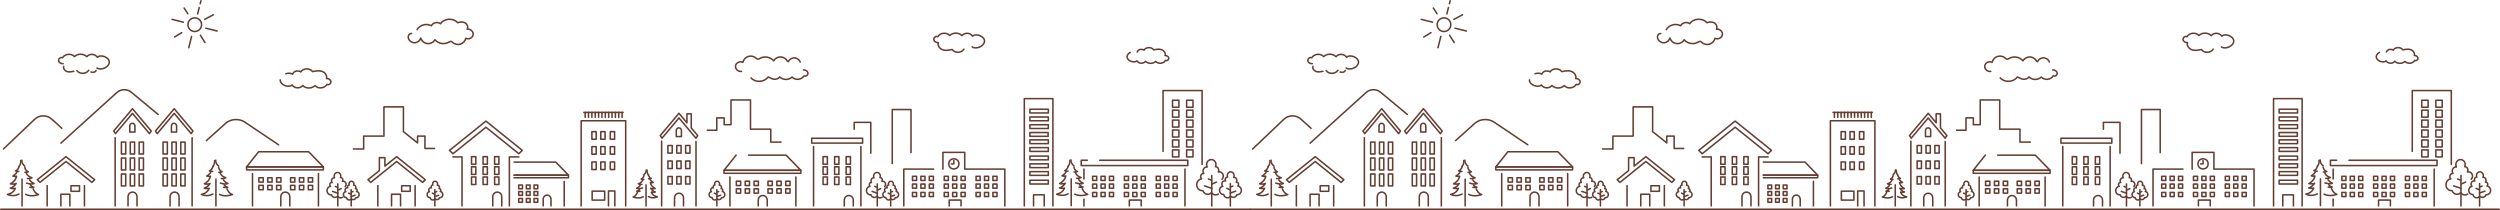 <?xml version="1.0" encoding="UTF-8"?><svg id="_レイヤー_2" xmlns="http://www.w3.org/2000/svg" width="294.533" height="24.746" viewBox="0 0 294.533 24.746"><defs><style>.cls-1{fill:none;stroke:#643e33;stroke-linecap:round;stroke-linejoin:round;stroke-width:.183px;}</style></defs><g id="_背景"><g><g><path class="cls-1" d="m227.453,15.355c-.004-.162-.137-.292-.3-.292s-.296.13-.3.292h-.004v.737h.607v-.737h-.004Z"/><line class="cls-1" x1="229.173" y1="24.25" x2="229.173" y2="16.67"/><path class="cls-1" d="m226.643,24.25v-.972h.007c.007-.283.238-.511.523-.511s.516.227.523.511h.007v.972"/><line class="cls-1" x1="225.125" y1="16.628" x2="225.125" y2="24.25"/><rect class="cls-1" x="225.864" y="17.144" width=".507" height=".892"/><rect class="cls-1" x="226.908" y="17.144" width=".507" height=".892"/><rect class="cls-1" x="227.952" y="17.144" width=".507" height=".892"/><polygon class="cls-1" points="228.613 15.069 228.613 13.413 228.105 13.413 228.105 14.465 227.172 13.353 227.167 13.36 227.162 13.353 224.959 15.977 225.167 16.28 227.167 13.898 229.166 16.28 229.374 15.977 228.613 15.069"/><rect class="cls-1" x="225.864" y="18.968" width=".507" height=".892"/><rect class="cls-1" x="226.908" y="18.968" width=".507" height=".892"/><rect class="cls-1" x="227.952" y="18.968" width=".507" height=".892"/><rect class="cls-1" x="225.864" y="20.792" width=".507" height=".892"/><rect class="cls-1" x="226.908" y="20.792" width=".507" height=".892"/><rect class="cls-1" x="227.952" y="20.792" width=".507" height=".892"/></g><g><polygon class="cls-1" points="164.99 15.438 162.787 12.814 162.782 12.821 162.777 12.814 160.575 15.438 160.783 15.741 162.782 13.359 164.782 15.741 164.99 15.438"/><polygon class="cls-1" points="169.906 15.438 167.703 12.814 167.698 12.821 167.693 12.814 165.491 15.438 165.699 15.741 167.698 13.359 169.698 15.741 169.906 15.438"/><path class="cls-1" d="m163.068,14.817c-.004-.162-.137-.292-.3-.292s-.296.13-.3.292h-.004v.737h.607v-.737h-.004Z"/><line class="cls-1" x1="169.808" y1="24.25" x2="169.808" y2="16.224"/><path class="cls-1" d="m167.211,24.25v-1.106h.007c.007-.283.238-.511.523-.511s.516.227.523.511h.007v1.106"/><path class="cls-1" d="m162.258,24.25v-1.106h.007c.007-.283.238-.511.523-.511s.516.227.523.511h.007v1.106"/><line class="cls-1" x1="160.74" y1="16.224" x2="160.74" y2="24.25"/><rect class="cls-1" x="161.479" y="16.74" width=".507" height="1.403"/><rect class="cls-1" x="162.523" y="16.74" width=".507" height="1.403"/><rect class="cls-1" x="163.568" y="16.74" width=".507" height="1.403"/><rect class="cls-1" x="161.479" y="18.62" width=".507" height="1.403"/><rect class="cls-1" x="162.523" y="18.62" width=".507" height="1.403"/><rect class="cls-1" x="163.568" y="18.62" width=".507" height="1.403"/><rect class="cls-1" x="161.479" y="20.5" width=".507" height="1.403"/><rect class="cls-1" x="162.523" y="20.5" width=".507" height="1.403"/><rect class="cls-1" x="163.568" y="20.5" width=".507" height="1.403"/><path class="cls-1" d="m167.975,14.817c-.004-.162-.137-.292-.3-.292s-.296.13-.3.292h-.004v.737h.607v-.737h-.004Z"/><rect class="cls-1" x="166.385" y="16.74" width=".507" height="1.403"/><rect class="cls-1" x="167.43" y="16.74" width=".507" height="1.403"/><rect class="cls-1" x="168.474" y="16.74" width=".507" height="1.403"/><rect class="cls-1" x="166.385" y="18.62" width=".507" height="1.403"/><rect class="cls-1" x="167.43" y="18.62" width=".507" height="1.403"/><rect class="cls-1" x="168.474" y="18.62" width=".507" height="1.403"/><rect class="cls-1" x="166.385" y="20.5" width=".507" height="1.403"/><rect class="cls-1" x="167.43" y="20.5" width=".507" height="1.403"/><rect class="cls-1" x="168.474" y="20.5" width=".507" height="1.403"/></g><g><polygon class="cls-1" points="158.324 21.175 154.954 18.464 154.947 18.472 154.939 18.464 151.57 21.175 151.889 21.488 154.947 19.028 158.005 21.488 158.324 21.175"/><rect class="cls-1" x="155.538" y="21.886" width="1.004" height=".652"/><line class="cls-1" x1="157.124" y1="24.25" x2="157.124" y2="21.866"/><polyline class="cls-1" points="154.346 24.25 154.346 22.886 154.352 22.886 155.399 22.886 155.406 22.886 155.406 24.25"/><line class="cls-1" x1="152.729" y1="21.866" x2="152.729" y2="24.25"/></g><g><path class="cls-1" d="m171.989,20.329s-.15.228-.456.411c0,0,.143.082.428.02,0,0-.041.531-.714.898,0,0,.388.102.673-.041,0,0-.265.449-.694.551,0,0,.326.102.592.02,0,0-.163.571-.918.714,0,0,.673.347,1.347-.041"/><path class="cls-1" d="m172.249,19.62s-.061.388-.408.51c0,0,.184.102.388.061"/><path class="cls-1" d="m172.934,19.723s.061.388.408.51c0,0-.184.102-.388.061"/><path class="cls-1" d="m172.586,18.875s-.041.388.347.694"/><path class="cls-1" d="m172.454,18.913s.065.384-.208.714"/><path class="cls-1" d="m173.127,20.393s.082.367.653.551c0,0-.286.163-.531.082"/><path class="cls-1" d="m173.512,21.19s.102.245.51.428c0,0-.163.163-.877-.041"/><path class="cls-1" d="m173.594,21.761s.041.184.408.306c0,0-.204.061-.469,0"/><path class="cls-1" d="m173.92,22.251s.163.51.633.673c0,0-.816.326-1.51-.02"/><line class="cls-1" x1="172.614" y1="21.111" x2="172.614" y2="24.25"/></g><g><path class="cls-1" d="m149.149,20.329s-.15.228-.456.411c0,0,.143.082.428.02,0,0-.041.531-.714.898,0,0,.388.102.673-.041,0,0-.265.449-.694.551,0,0,.326.102.592.02,0,0-.163.571-.918.714,0,0,.673.347,1.347-.041"/><path class="cls-1" d="m149.408,19.62s-.061.388-.408.51c0,0,.184.102.388.061"/><path class="cls-1" d="m150.093,19.723s.061.388.408.51c0,0-.184.102-.388.061"/><path class="cls-1" d="m149.746,18.875s-.041.388.347.694"/><path class="cls-1" d="m149.613,18.913s.065.384-.208.714"/><path class="cls-1" d="m150.287,20.393s.082.367.653.551c0,0-.286.163-.531.082"/><path class="cls-1" d="m150.672,21.19s.102.245.51.428c0,0-.163.163-.877-.041"/><path class="cls-1" d="m150.753,21.761s.041.184.408.306c0,0-.204.061-.469,0"/><path class="cls-1" d="m151.08,22.251s.163.51.633.673c0,0-.816.326-1.51-.02"/><line class="cls-1" x1="149.774" y1="21.111" x2="149.774" y2="24.25"/></g><g><path class="cls-1" d="m272.754,20.301s-.15.228-.456.411c0,0,.143.082.428.02,0,0-.041.531-.714.898,0,0,.388.102.673-.041,0,0-.265.449-.694.551,0,0,.326.102.592.02,0,0-.163.571-.918.714,0,0,.673.347,1.347-.041"/><path class="cls-1" d="m273.014,19.592s-.061.388-.408.51c0,0,.184.102.388.061"/><path class="cls-1" d="m273.699,19.694s.061.388.408.51c0,0-.184.102-.388.061"/><path class="cls-1" d="m273.351,18.846s-.041.388.347.694"/><path class="cls-1" d="m273.219,18.884s.065.384-.208.714"/><path class="cls-1" d="m273.892,20.364s.082.367.653.551c0,0-.286.163-.531.082"/><path class="cls-1" d="m274.277,21.161s.102.245.51.428c0,0-.163.163-.877-.041"/><path class="cls-1" d="m274.358,21.732s.041.184.408.306c0,0-.204.061-.469,0"/><path class="cls-1" d="m274.685,22.222s.163.51.633.673c0,0-.816.326-1.51-.02"/><line class="cls-1" x1="273.379" y1="21.083" x2="273.379" y2="24.221"/></g><g><path class="cls-1" d="m223.779,21.17s.118.179.358.323c0,0-.112.064-.337.016,0,0,.032.417.561.705,0,0-.305.08-.529-.032,0,0,.208.353.545.433,0,0-.257.08-.465.016,0,0,.128.449.721.561,0,0-.529.273-1.058-.032"/><path class="cls-1" d="m223.574,20.613s.048.305.321.401c0,0-.144.08-.305.048"/><path class="cls-1" d="m223.036,20.693s-.048.305-.321.401c0,0,.144.08.305.048"/><path class="cls-1" d="m223.309,20.027s.032.305-.273.545"/><path class="cls-1" d="m223.413,20.057s-.051.301.163.561"/><path class="cls-1" d="m222.885,21.22s-.064.289-.513.433c0,0,.224.128.417.064"/><path class="cls-1" d="m222.582,21.846s-.08.192-.401.337c0,0,.128.128.689-.032"/><path class="cls-1" d="m222.518,22.294s-.032.144-.321.24c0,0,.16.048.369,0"/><path class="cls-1" d="m222.261,22.679s-.128.401-.497.529c0,0,.641.256,1.186-.016"/><line class="cls-1" x1="223.287" y1="21.784" x2="223.287" y2="24.25"/></g><g><polygon class="cls-1" points="176.226 19.661 177.643 17.879 177.647 17.886 177.652 17.879 183.541 17.879 185.272 19.661 176.226 19.661"/><line class="cls-1" x1="184.691" y1="24.25" x2="184.691" y2="20.452"/><path class="cls-1" d="m180.257,24.25v-1.106h.007c.007-.283.238-.511.523-.511s.516.227.523.511h.007v1.106"/><line class="cls-1" x1="176.922" y1="20.452" x2="176.922" y2="24.25"/><rect class="cls-1" x="181.405" y="20.944" width=".507" height=".511"/><rect class="cls-1" x="182.45" y="20.944" width=".507" height=".511"/><rect class="cls-1" x="183.494" y="20.944" width=".507" height=".511"/><rect class="cls-1" x="181.405" y="21.84" width=".507" height=".511"/><rect class="cls-1" x="182.45" y="21.84" width=".507" height=".511"/><rect class="cls-1" x="183.494" y="21.84" width=".507" height=".511"/><rect class="cls-1" x="177.676" y="20.944" width=".507" height=".511"/><rect class="cls-1" x="178.721" y="20.944" width=".507" height=".511"/><rect class="cls-1" x="179.765" y="20.944" width=".507" height=".511"/><rect class="cls-1" x="177.676" y="21.84" width=".507" height=".511"/><rect class="cls-1" x="178.721" y="21.84" width=".507" height=".511"/><rect class="cls-1" x="179.765" y="21.84" width=".507" height=".511"/><rect class="cls-1" x="176.226" y="19.661" width="9.046" height=".354"/></g><g><path class="cls-1" d="m187.845,21.985c.06-.062.101-.147.107-.243.013-.202-.129-.376-.317-.388-.038-.002-.076.002-.111.013.023-.04.038-.086.041-.137.01-.163-.104-.302-.255-.312-.006-0-.012-0-.017-0.0.02-.047.033-.098.037-.152.015-.235-.15-.436-.368-.45s-.407.165-.422.4c-.005.083.012.162.046.23-.004-0-.007-.001-.011-.001-.177-.011-.33.134-.343.324-.005.086.019.166.063.23-.005-.001-.009-.001-.014-.001-.13-.008-.243.099-.252.239-.005.085.028.162.084.212-.219.031-.395.225-.41.47-.018.278.177.517.436.533.028.002.056.001.083-.003.068.206.264.339.474.306.099-.015.186-.065.252-.136.074.11.192.184.328.193.096.006.187-.021.263-.073"/><line class="cls-1" x1="186.972" y1="21.671" x2="186.972" y2="24.25"/><line class="cls-1" x1="186.688" y1="21.962" x2="186.954" y2="22.071"/><line class="cls-1" x1="186.995" y1="22.392" x2="187.368" y2="22.223"/><line class="cls-1" x1="186.364" y1="22.55" x2="186.977" y2="22.759"/></g><g><path class="cls-1" d="m187.634,22.95c.012.193.167.339.346.328.002-0.0.005-0.0.007-.001.032.17.176.293.341.283.1-.006.187-.061.242-.142.049.052.113.089.186.1.155.024.299-.074.349-.226.02.003.041.003.061.002.19-.012.334-.188.321-.392-.012-.18-.141-.323-.302-.346.041-.037.066-.094.062-.156-.007-.103-.09-.182-.186-.176-.004 0-.007.001-.01.001.033-.047.051-.106.046-.169-.009-.14-.122-.247-.252-.239-.003 0-.005 0-.008.001.025-.05.038-.108.034-.169-.011-.173-.15-.304-.311-.294s-.282.159-.271.331c.003.04.012.078.027.112-.004-0-.008 0-.013 0-.111.007-.195.11-.188.23.002.037.013.071.03.101-.026-.008-.053-.011-.082-.009-.138.009-.243.137-.233.285.005.071.034.133.078.179-.166.025-.288.183-.276.366Z"/><line class="cls-1" x1="188.552" y1="22.353" x2="188.552" y2="24.25"/><line class="cls-1" x1="188.761" y1="22.566" x2="188.565" y2="22.647"/><line class="cls-1" x1="188.535" y1="22.883" x2="188.261" y2="22.759"/><line class="cls-1" x1="188.999" y1="22.999" x2="188.548" y2="23.153"/></g><g><g><path class="cls-1" d="m251.4,21.985c.06-.062.101-.147.107-.243.013-.202-.129-.376-.317-.388-.038-.002-.076.002-.111.013.023-.04.038-.086.041-.137.01-.163-.104-.302-.255-.312-.006-0-.012-0-.017-0.0.02-.047.033-.098.037-.152.015-.235-.15-.436-.368-.45s-.407.165-.422.4c-.005.083.012.162.046.23-.004-0-.007-.001-.011-.001-.177-.011-.33.134-.343.324-.005.086.019.166.063.23-.005-.001-.009-.001-.014-.001-.13-.008-.243.099-.252.239-.005.085.028.162.084.212-.219.031-.395.225-.41.47-.018.278.177.517.436.533.028.002.056.001.083-.003.068.206.264.339.474.306.099-.015.186-.065.252-.136.074.11.192.184.328.193.096.006.187-.021.263-.073"/><line class="cls-1" x1="250.528" y1="21.671" x2="250.528" y2="24.25"/><line class="cls-1" x1="250.243" y1="21.962" x2="250.51" y2="22.071"/><line class="cls-1" x1="250.551" y1="22.392" x2="250.923" y2="22.223"/><line class="cls-1" x1="249.919" y1="22.55" x2="250.533" y2="22.759"/></g><g><path class="cls-1" d="m251.189,22.95c.012.193.167.339.346.328.002-0.0.005-0.0.007-.001.032.17.176.293.341.283.1-.006.187-.061.242-.142.049.052.113.089.186.1.155.024.299-.074.349-.226.02.003.041.003.061.002.19-.012.334-.188.321-.392-.012-.18-.141-.323-.302-.346.041-.037.066-.094.062-.156-.007-.103-.09-.182-.186-.176-.004 0-.007.001-.01.001.033-.047.051-.106.046-.169-.009-.14-.122-.247-.252-.239-.003 0-.005 0-.008.001.025-.05.038-.108.034-.169-.011-.173-.15-.304-.311-.294s-.282.159-.271.331c.003.04.012.078.027.112-.004-0-.008 0-.013 0-.111.007-.195.11-.188.23.002.037.013.071.03.101-.026-.008-.053-.011-.082-.009-.138.009-.243.137-.233.285.005.071.034.133.078.179-.166.025-.288.183-.276.366Z"/><line class="cls-1" x1="252.107" y1="22.353" x2="252.107" y2="24.25"/><line class="cls-1" x1="252.316" y1="22.566" x2="252.12" y2="22.647"/><line class="cls-1" x1="252.09" y1="22.883" x2="251.816" y2="22.759"/><line class="cls-1" x1="252.555" y1="22.999" x2="252.103" y2="23.153"/></g></g><g><path class="cls-1" d="m291.145,21.119c.084-.086.14-.204.148-.337.018-.281-.179-.522-.44-.538-.053-.003-.105.003-.154.017.032-.056.053-.12.057-.19.014-.226-.144-.42-.354-.433-.008-.001-.016-.001-.024-.001.028-.065.046-.136.051-.211.021-.326-.208-.606-.511-.625-.303-.019-.566.229-.586.555-.007.115.017.225.064.319-.005-0-.01-.001-.015-.001-.246-.016-.459.186-.476.45-.008.119.026.231.088.319-.006-.001-.013-.002-.02-.002-.181-.012-.338.137-.35.332-.007.117.039.225.117.294-.304.043-.548.312-.57.653-.025.386.246.718.606.741.039.003.078.001.116-.004.095.286.366.47.658.426.138-.021.259-.09.351-.188.103.153.266.256.456.268.133.009.26-.03.365-.101"/><line class="cls-1" x1="289.934" y1="20.683" x2="289.934" y2="24.264"/><line class="cls-1" x1="289.538" y1="21.086" x2="289.909" y2="21.238"/><line class="cls-1" x1="289.966" y1="21.684" x2="290.482" y2="21.45"/><line class="cls-1" x1="289.089" y1="21.903" x2="289.941" y2="22.193"/></g><g><path class="cls-1" d="m290.852,22.459c.017.267.232.471.481.455.003-0.0.007-.001.01-.001.044.236.244.407.473.392.139-.009.26-.085.335-.197.067.072.157.123.258.139.215.033.415-.103.484-.313.028.004.056.005.085.003.264-.017.464-.261.446-.545-.016-.251-.196-.449-.419-.48.057-.051.092-.13.086-.216-.009-.143-.125-.252-.258-.244-.005 0-.01.001-.014.001.045-.065.07-.147.065-.235-.012-.195-.169-.343-.35-.331-.004 0-.007.001-.011.001.035-.069.053-.15.047-.235-.015-.24-.208-.423-.431-.408-.223.014-.391.22-.376.46.004.056.017.108.037.156-.006-0-.012 0-.018 0-.155.01-.271.153-.261.319.003.051.018.099.042.14-.036-.011-.074-.015-.113-.013-.192.012-.337.19-.324.396.006.098.047.185.109.248-.231.035-.4.255-.383.509Z"/><line class="cls-1" x1="292.127" y1="21.629" x2="292.127" y2="24.264"/><line class="cls-1" x1="292.417" y1="21.926" x2="292.145" y2="22.037"/><line class="cls-1" x1="292.103" y1="22.366" x2="291.723" y2="22.193"/><line class="cls-1" x1="292.748" y1="22.527" x2="292.121" y2="22.74"/></g><g><path class="cls-1" d="m197.49,22.95c.012.193.167.339.346.328.002-0.0.005-0.0.007-.001.032.17.176.293.341.283.1-.006.187-.061.242-.142.049.052.113.089.186.1.155.024.299-.074.349-.226.02.003.041.003.061.002.19-.012.334-.188.321-.392-.012-.18-.141-.323-.302-.346.041-.037.066-.094.062-.156-.007-.103-.09-.182-.186-.176-.004 0-.007.001-.01.001.033-.047.051-.106.046-.169-.009-.14-.122-.247-.252-.239-.003 0-.005 0-.008.001.025-.05.038-.108.034-.169-.011-.173-.15-.304-.311-.294-.161.01-.282.159-.271.331.003.04.012.078.027.112-.004-0-.008 0-.013 0-.111.007-.195.11-.188.23.002.037.013.071.03.101-.026-.008-.053-.011-.082-.009-.138.009-.243.137-.233.285.005.071.034.133.078.179-.166.025-.288.183-.276.366Z"/><line class="cls-1" x1="198.408" y1="22.353" x2="198.408" y2="24.25"/><line class="cls-1" x1="198.618" y1="22.566" x2="198.421" y2="22.647"/><line class="cls-1" x1="198.391" y1="22.883" x2="198.117" y2="22.759"/><line class="cls-1" x1="198.856" y1="22.999" x2="198.404" y2="23.153"/></g><g><path class="cls-1" d="m230.712,22.95c.012.193.167.339.346.328.002-0.0.005-0.0.007-.001.032.17.176.293.341.283.1-.006.187-.061.242-.142.049.052.113.089.186.1.155.024.299-.074.349-.226.02.003.041.003.061.002.19-.012.334-.188.321-.392-.012-.18-.141-.323-.302-.346.041-.037.066-.094.062-.156-.007-.103-.09-.182-.186-.176-.004 0-.007.001-.01.001.033-.047.051-.106.046-.169-.009-.14-.122-.247-.252-.239-.003 0-.005 0-.008.001.025-.05.038-.108.034-.169-.011-.173-.15-.304-.311-.294-.161.01-.282.159-.271.331.003.04.012.078.027.112-.004-0-.008 0-.013 0-.111.007-.195.11-.188.23.002.037.013.071.03.101-.026-.008-.053-.011-.082-.009-.138.009-.243.137-.233.285.005.071.034.133.078.179-.166.025-.288.183-.276.366Z"/><line class="cls-1" x1="231.63" y1="22.353" x2="231.63" y2="24.25"/><line class="cls-1" x1="231.84" y1="22.566" x2="231.643" y2="22.647"/><line class="cls-1" x1="231.613" y1="22.883" x2="231.339" y2="22.759"/><line class="cls-1" x1="232.078" y1="22.999" x2="231.627" y2="23.153"/></g><g><rect class="cls-1" x="194.497" y="21.886" width="1.004" height=".652"/><line class="cls-1" x1="196.083" y1="24.25" x2="196.083" y2="21.866"/><polyline class="cls-1" points="193.304 24.25 193.304 22.886 193.311 22.886 194.358 22.886 194.364 22.886 194.364 24.25"/><line class="cls-1" x1="191.687" y1="21.866" x2="191.687" y2="24.25"/><polygon class="cls-1" points="193.913 18.464 193.906 18.472 193.898 18.464 192.522 19.571 192.522 18.575 191.871 18.575 191.871 20.095 190.529 21.175 190.847 21.488 193.906 19.028 196.964 21.488 197.282 21.175 193.913 18.464"/></g><g><polygon class="cls-1" points="208.707 17.715 204.431 14.275 204.422 14.284 204.412 14.275 200.136 17.715 200.54 18.113 204.422 14.99 208.303 18.113 208.707 17.715"/><polyline class="cls-1" points="201.606 24.248 201.606 18.483 200.54 18.483"/><path class="cls-1" d="m206.288,24.25v-1.106h-.007c-.007-.283-.238-.511-.523-.511s-.516.227-.523.511h-.007v1.106"/><polyline class="cls-1" points="208.303 18.483 207.185 18.483 207.185 24.248"/><rect class="cls-1" x="202.727" y="18.457" width=".507" height=".892"/><rect class="cls-1" x="204.085" y="18.457" width=".507" height=".892"/><rect class="cls-1" x="205.444" y="18.457" width=".507" height=".892"/><rect class="cls-1" x="202.727" y="19.652" width=".507" height=".892"/><rect class="cls-1" x="204.085" y="19.652" width=".507" height=".892"/><rect class="cls-1" x="205.444" y="19.652" width=".507" height=".892"/><rect class="cls-1" x="202.727" y="20.847" width=".507" height=".892"/><rect class="cls-1" x="204.085" y="20.847" width=".507" height=".892"/><rect class="cls-1" x="205.444" y="20.847" width=".507" height=".892"/></g><g><polyline class="cls-1" points="235.362 18.282 239.789 18.282 241.52 20.065 232.474 20.065 233.891 18.282 233.896 18.29 233.901 18.282"/><line class="cls-1" x1="240.94" y1="24.25" x2="240.94" y2="20.856"/><path class="cls-1" d="m236.506,24.25v-.703h.007c.007-.283.238-.511.523-.511s.516.227.523.511h.007v.703"/><line class="cls-1" x1="233.171" y1="20.856" x2="233.171" y2="24.25"/><rect class="cls-1" x="237.654" y="21.348" width=".507" height=".511"/><rect class="cls-1" x="238.698" y="21.348" width=".507" height=".511"/><rect class="cls-1" x="239.743" y="21.348" width=".507" height=".511"/><rect class="cls-1" x="237.654" y="22.244" width=".507" height=".511"/><rect class="cls-1" x="238.698" y="22.244" width=".507" height=".511"/><rect class="cls-1" x="239.743" y="22.244" width=".507" height=".511"/><rect class="cls-1" x="233.925" y="21.348" width=".507" height=".511"/><rect class="cls-1" x="234.969" y="21.348" width=".507" height=".511"/><rect class="cls-1" x="236.014" y="21.348" width=".507" height=".511"/><rect class="cls-1" x="233.925" y="22.244" width=".507" height=".511"/><rect class="cls-1" x="234.969" y="22.244" width=".507" height=".511"/><rect class="cls-1" x="236.014" y="22.244" width=".507" height=".511"/><rect class="cls-1" x="232.474" y="20.065" width="9.046" height=".354"/></g><g><line class="cls-1" x1="213.645" y1="24.25" x2="213.645" y2="21.373"/><path class="cls-1" d="m211.172,24.25v-.821h.006c.006-.245.206-.441.452-.441s.446.196.452.441h.006v.821"/><rect class="cls-1" x="208.286" y="21.798" width=".438" height=".442"/><rect class="cls-1" x="209.188" y="21.798" width=".438" height=".442"/><rect class="cls-1" x="210.091" y="21.798" width=".438" height=".442"/><rect class="cls-1" x="208.286" y="22.572" width=".438" height=".442"/><rect class="cls-1" x="209.188" y="22.572" width=".438" height=".442"/><rect class="cls-1" x="210.091" y="22.572" width=".438" height=".442"/><rect class="cls-1" x="208.286" y="23.388" width=".438" height=".442"/><rect class="cls-1" x="209.188" y="23.388" width=".438" height=".442"/><rect class="cls-1" x="210.091" y="23.388" width=".438" height=".442"/><g><polyline class="cls-1" points="207.747 20.635 214.147 20.635 212.651 19.095 207.747 19.095"/><polyline class="cls-1" points="207.747 20.941 214.147 20.941 214.147 20.635 207.747 20.635"/></g></g><g><rect class="cls-1" x="216.908" y="15.512" width=".507" height=".892"/><rect class="cls-1" x="217.952" y="15.512" width=".507" height=".892"/><rect class="cls-1" x="216.908" y="17.274" width=".507" height=".892"/><rect class="cls-1" x="217.952" y="17.274" width=".507" height=".892"/><rect class="cls-1" x="216.908" y="19.08" width=".507" height=".892"/><rect class="cls-1" x="217.952" y="19.08" width=".507" height=".892"/><rect class="cls-1" x="219.074" y="15.512" width=".507" height=".892"/><rect class="cls-1" x="219.074" y="17.274" width=".507" height=".892"/><rect class="cls-1" x="219.074" y="19.08" width=".507" height=".892"/><rect class="cls-1" x="216.937" y="22.52" width="1.477" height="1.054"/><polyline class="cls-1" points="220.889 24.25 220.889 14.227 215.644 14.227 215.644 24.25"/><polyline class="cls-1" points="218.862 24.25 218.862 22.501 219.61 22.501 219.61 24.25"/><line class="cls-1" x1="220.574" y1="13.241" x2="215.958" y2="13.241"/><line class="cls-1" x1="216.116" y1="13.243" x2="216.116" y2="13.826"/><line class="cls-1" x1="216.511" y1="13.243" x2="216.511" y2="13.826"/><line class="cls-1" x1="216.907" y1="13.243" x2="216.907" y2="13.826"/><line class="cls-1" x1="217.302" y1="13.243" x2="217.302" y2="13.826"/><line class="cls-1" x1="217.698" y1="13.243" x2="217.698" y2="13.826"/><line class="cls-1" x1="218.093" y1="13.243" x2="218.093" y2="13.826"/><line class="cls-1" x1="218.489" y1="13.243" x2="218.489" y2="13.826"/><line class="cls-1" x1="218.884" y1="13.243" x2="218.884" y2="13.826"/><line class="cls-1" x1="219.28" y1="13.243" x2="219.28" y2="13.826"/><line class="cls-1" x1="219.675" y1="13.243" x2="219.675" y2="13.826"/><line class="cls-1" x1="220.071" y1="13.243" x2="220.071" y2="13.826"/><line class="cls-1" x1="220.466" y1="13.243" x2="220.466" y2="13.826"/></g><g><rect class="cls-1" x="268.513" y="16.478" width="2.169" height=".443"/><rect class="cls-1" x="268.513" y="17.395" width="2.169" height=".443"/><rect class="cls-1" x="268.513" y="14.696" width="2.169" height=".443"/><rect class="cls-1" x="268.513" y="15.613" width="2.144" height=".443"/><rect class="cls-1" x="268.513" y="12.867" width="2.169" height=".443"/><rect class="cls-1" x="268.513" y="13.783" width="2.169" height=".443"/><rect class="cls-1" x="268.513" y="20.219" width="2.169" height=".443"/><rect class="cls-1" x="268.513" y="21.234" width="2.169" height=".443"/><rect class="cls-1" x="268.513" y="18.39" width="2.169" height=".443"/><rect class="cls-1" x="268.513" y="19.306" width="2.169" height=".443"/><polyline class="cls-1" points="271.221 24.25 271.221 11.618 267.853 11.618 267.853 24.25"/><polyline class="cls-1" points="268.941 24.25 268.941 22.952 270.196 22.952 270.196 24.25"/></g><g><line class="cls-1" x1="243.022" y1="24.248" x2="243.022" y2="17.262"/><path class="cls-1" d="m247.704,24.25v-.703h-.007c-.007-.283-.238-.511-.523-.511s-.516.227-.523.511h-.007v.703"/><line class="cls-1" x1="248.601" y1="17.262" x2="248.601" y2="24.248"/><rect class="cls-1" x="244.143" y="18.457" width=".507" height=".892"/><rect class="cls-1" x="245.502" y="18.457" width=".507" height=".892"/><rect class="cls-1" x="246.86" y="18.457" width=".507" height=".892"/><rect class="cls-1" x="244.143" y="19.652" width=".507" height=".892"/><rect class="cls-1" x="245.502" y="19.652" width=".507" height=".892"/><rect class="cls-1" x="246.86" y="19.652" width=".507" height=".892"/><rect class="cls-1" x="244.143" y="20.847" width=".507" height=".892"/><rect class="cls-1" x="245.502" y="20.847" width=".507" height=".892"/><rect class="cls-1" x="246.86" y="20.847" width=".507" height=".892"/><rect class="cls-1" x="242.806" y="16.289" width="5.995" height=".569"/></g><g><g><g><rect class="cls-1" x="258.42" y="20.771" width=".481" height=".485"/><rect class="cls-1" x="259.411" y="20.771" width=".481" height=".485"/><rect class="cls-1" x="260.401" y="20.771" width=".481" height=".485"/><rect class="cls-1" x="258.42" y="21.686" width=".481" height=".485"/><rect class="cls-1" x="259.411" y="21.686" width=".481" height=".485"/><rect class="cls-1" x="260.401" y="21.686" width=".481" height=".485"/></g><rect class="cls-1" x="254.677" y="20.771" width=".481" height=".485"/><rect class="cls-1" x="255.668" y="20.771" width=".481" height=".485"/><rect class="cls-1" x="256.658" y="20.771" width=".481" height=".485"/><rect class="cls-1" x="254.677" y="21.686" width=".481" height=".485"/><rect class="cls-1" x="255.668" y="21.686" width=".481" height=".485"/><rect class="cls-1" x="256.658" y="21.686" width=".481" height=".485"/><rect class="cls-1" x="262.17" y="20.771" width=".481" height=".485"/><rect class="cls-1" x="263.161" y="20.771" width=".481" height=".485"/><rect class="cls-1" x="264.151" y="20.771" width=".481" height=".485"/><rect class="cls-1" x="262.17" y="21.686" width=".481" height=".485"/><rect class="cls-1" x="263.161" y="21.686" width=".481" height=".485"/><rect class="cls-1" x="264.151" y="21.686" width=".481" height=".485"/></g><g><g><rect class="cls-1" x="258.42" y="22.67" width=".481" height=".485"/><rect class="cls-1" x="259.411" y="22.67" width=".481" height=".485"/><rect class="cls-1" x="260.401" y="22.67" width=".481" height=".485"/></g><rect class="cls-1" x="254.677" y="22.67" width=".481" height=".485"/><rect class="cls-1" x="255.668" y="22.67" width=".481" height=".485"/><rect class="cls-1" x="256.658" y="22.67" width=".481" height=".485"/><rect class="cls-1" x="262.17" y="22.67" width=".481" height=".485"/><rect class="cls-1" x="263.161" y="22.67" width=".481" height=".485"/><rect class="cls-1" x="264.151" y="22.67" width=".481" height=".485"/></g><circle class="cls-1" cx="259.549" cy="19.306" r=".596"/><polyline class="cls-1" points="259.27 19.309 259.549 19.309 259.549 18.925"/><polyline class="cls-1" points="257.172 19.922 253.654 19.922 253.654 24.25"/><polyline class="cls-1" points="265.555 24.25 265.555 19.922 260.83 19.922 260.83 17.951 258.263 17.951 258.263 19.922"/><polyline class="cls-1" points="259 24.25 259 23.571 260.398 23.571 260.398 24.25"/></g><g><g><g><rect class="cls-1" x="279.643" y="20.771" width=".481" height=".485"/><rect class="cls-1" x="280.634" y="20.771" width=".481" height=".485"/><rect class="cls-1" x="281.625" y="20.771" width=".481" height=".485"/><rect class="cls-1" x="279.643" y="21.686" width=".481" height=".485"/><rect class="cls-1" x="280.634" y="21.686" width=".481" height=".485"/><rect class="cls-1" x="281.625" y="21.686" width=".481" height=".485"/></g><rect class="cls-1" x="275.901" y="20.771" width=".481" height=".485"/><rect class="cls-1" x="276.891" y="20.771" width=".481" height=".485"/><rect class="cls-1" x="277.882" y="20.771" width=".481" height=".485"/><rect class="cls-1" x="275.901" y="21.686" width=".481" height=".485"/><rect class="cls-1" x="276.891" y="21.686" width=".481" height=".485"/><rect class="cls-1" x="277.882" y="21.686" width=".481" height=".485"/><rect class="cls-1" x="283.393" y="20.771" width=".481" height=".485"/><rect class="cls-1" x="284.384" y="20.771" width=".481" height=".485"/><rect class="cls-1" x="285.375" y="20.771" width=".481" height=".485"/><rect class="cls-1" x="283.393" y="21.686" width=".481" height=".485"/><rect class="cls-1" x="284.384" y="21.686" width=".481" height=".485"/><rect class="cls-1" x="285.375" y="21.686" width=".481" height=".485"/></g><g><g><rect class="cls-1" x="279.643" y="22.67" width=".481" height=".485"/><rect class="cls-1" x="280.634" y="22.67" width=".481" height=".485"/><rect class="cls-1" x="281.625" y="22.67" width=".481" height=".485"/></g><rect class="cls-1" x="275.901" y="22.67" width=".481" height=".485"/><rect class="cls-1" x="276.891" y="22.67" width=".481" height=".485"/><rect class="cls-1" x="277.882" y="22.67" width=".481" height=".485"/><rect class="cls-1" x="283.393" y="22.67" width=".481" height=".485"/><rect class="cls-1" x="284.384" y="22.67" width=".481" height=".485"/><rect class="cls-1" x="285.375" y="22.67" width=".481" height=".485"/></g><line class="cls-1" x1="274.877" y1="19.922" x2="274.877" y2="21.08"/><line class="cls-1" x1="286.779" y1="24.25" x2="286.779" y2="19.922"/><polyline class="cls-1" points="280.224 24.25 280.224 23.571 281.621 23.571 281.621 24.25"/><line class="cls-1" x1="274.877" y1="23.462" x2="274.877" y2="24.25"/><polyline class="cls-1" points="276.739 18.882 287.114 18.882 287.114 19.505 274.555 19.505 274.555 18.882 275.278 18.882"/></g><g><polyline class="cls-1" points="284.198 17.835 284.198 10.669 288.798 10.669 288.798 19.369"/><rect class="cls-1" x="285.313" y="11.807" width=".75" height=".824"/><rect class="cls-1" x="286.975" y="11.807" width=".75" height=".824"/><rect class="cls-1" x="285.313" y="12.978" width=".75" height=".824"/><rect class="cls-1" x="286.975" y="12.978" width=".75" height=".824"/><rect class="cls-1" x="285.313" y="14.149" width=".75" height=".824"/><rect class="cls-1" x="286.975" y="14.149" width=".75" height=".824"/><rect class="cls-1" x="285.313" y="15.319" width=".75" height=".824"/><rect class="cls-1" x="286.975" y="15.319" width=".75" height=".824"/><rect class="cls-1" x="285.313" y="16.49" width=".75" height=".824"/><rect class="cls-1" x="286.975" y="16.49" width=".75" height=".824"/><rect class="cls-1" x="285.313" y="17.661" width=".75" height=".824"/><rect class="cls-1" x="286.975" y="17.661" width=".75" height=".824"/></g><polyline class="cls-1" points="252.293 19.271 252.293 12.905 254.501 12.905 254.501 17.978"/><polyline class="cls-1" points="247.809 15.225 247.809 14.419 249.763 14.419 249.763 18.047"/><polyline class="cls-1" points="230.506 15.344 231.622 15.344 231.622 13.886 232.49 13.886 232.49 14.692 233.297 14.692 233.297 11.777 235.592 11.777 235.592 15.22 237.979 15.22 237.979 16.739 239.189 16.739"/><polyline class="cls-1" points="198.356 17.491 197.239 17.491 197.239 16.034 196.371 16.034 196.371 16.84 194.702 15.506 194.702 12.591 192.407 12.591 192.407 16.034 190.02 16.034 190.02 17.553 188.81 17.553"/><path class="cls-1" d="m171.49,16.564l2.334-2.095c.575-.469,1.549-.514,2.165-.101l4.002,2.688"/><path class="cls-1" d="m154.353,16.859l6.59-5.958c.471-.437,1.248-.445,1.727-.017l3.131,2.601"/><path class="cls-1" d="m147.584,17.547l3.686-3.505c.538-.511,1.427-.522,1.977-.024l1.211,1.095"/><line class="cls-1" x1="147.266" y1="24.654" x2="294.441" y2="24.654"/><path class="cls-1" d="m180.859,8.692c.276-.095.577-.093.778.05.084-.187.244-.329.447-.378.045-.011.586.019.529.113.285-.468,1.074-.49,1.385-.039.364-.077.749-.153,1.103-.037.354.116.65.497.535.851.234-.028.495.129.522.362s-.263.456-.46.326c-.27.482-1.045.562-1.408.145-.385.378-1.079.372-1.456-.013-.291.394-.991.357-1.239-.065-.404.39-1.44-.019-1.408-.595"/><path class="cls-1" d="m281.149,6.127c.069-.154.201-.271.368-.311.037-.009.482.016.435.093.235-.385.884-.403,1.14-.032.3-.063.616-.126.907-.031.291.095.535.409.44.7.192-.023.407.106.43.298.023.192-.217.375-.378.268-.222.396-.86.462-1.158.119-.317.311-.888.306-1.198-.011-.239.324-.815.294-1.02-.053-.332.32-1.184-.016-1.158-.49.012-.209.164-.389.363-.505"/><path class="cls-1" d="m154.601,7.502c-.234.028-.495-.129-.522-.362s.263-.456.46-.326c.27-.482,1.045-.562,1.408-.145.385-.378,1.079-.372,1.456.013.291-.394.991-.357,1.239.065.404-.39,1.44.019,1.408.595-.033.594-.997.992-1.449.669"/><path class="cls-1" d="m157.624,8.276c-.285.468-1.074.49-1.385.039"/><path class="cls-1" d="m260.739,5.794c-.285.468-1.074.49-1.385.039-.364.077-.749.153-1.103.037-.354-.116-.65-.497-.535-.851-.234.028-.495-.129-.522-.362s.263-.456.46-.326c.27-.482,1.045-.562,1.408-.145.385-.378,1.079-.372,1.456.013.291-.394.991-.357,1.239.065.404-.39,1.44.019,1.408.595-.033.594-.997.992-1.449.669"/><path class="cls-1" d="m196.31,3.494c.322-.563,1.128-.781,1.69-.458.18-.382.748-.508,1.072-.237.429-.654,1.514-.719,2.02-.122.279-.101.603-.131.863.012.26.143.411.499.26.754.366-.086.759.277.704.648s-.538.603-.863.414c-.073.324-.329.6-.647.698-.318.098-.684.013-.927-.214-.043-.04-.084-.086-.14-.104-.106-.036-.214.036-.311.091-.514.297-1.235.165-1.611-.294-.179.309-.55.495-.905.452s-.672-.311-.772-.654c-.085.306-.38.541-.698.556s-.633-.194-.744-.491c-.099-.264.084-.662.355-.583"/><path class="cls-1" d="m235.656,9.174c.492.582,1.536.534,1.986-.074.02-.009.04-.018.059-.029.078.059.169.096.264.113.314.236.832.204,1.072-.121.378.385,1.072.391,1.456.013.363.417,1.138.337,1.408-.145.197.13.488-.092.46-.326-.028-.234-.289-.39-.522-.362"/><path class="cls-1" d="m241.447,7.306c-.112-.297-.427-.505-.744-.491-.281.013-.544.198-.66.453-.034-.025-.07-.048-.108-.067-.141-.259-.408-.448-.701-.484-.355-.043-.726.143-.905.452-.376-.459-1.097-.591-1.611-.294-.097.056-.205.128-.311.091-.055-.019-.097-.064-.14-.104-.243-.227-.609-.312-.927-.214-.318.098-.573.374-.647.698-.325-.189-.807.042-.863.414-.056.372.338.734.704.648"/><circle class="cls-1" cx="170.119" cy="2.908" r=".804"/><g><line class="cls-1" x1="169.296" y1="1.612" x2="168.869" y2=".947"/><line class="cls-1" x1="171.323" y1="5.016" x2="170.787" y2="4.158"/></g><g><line class="cls-1" x1="168.774" y1="2.613" x2="167.447" y2="2.282"/><line class="cls-1" x1="172.753" y1="3.655" x2="171.427" y2="3.324"/></g><g><line class="cls-1" x1="168.584" y1="3.845" x2="167.739" y2="4.359"/><line class="cls-1" x1="172.305" y1="1.739" x2="171.289" y2="2.282"/></g><g><line class="cls-1" x1="169.745" y1="4.295" x2="169.413" y2="5.621"/><line class="cls-1" x1="170.647" y1=".887" x2="170.456" y2="1.642"/><line class="cls-1" x1="170.848" y1=".092" x2="170.76" y2=".438"/></g><path class="cls-1" d="m157.891,8.481s.438.164.603-.178"/><path class="cls-1" d="m155.859,8.401c-.262.055-.538.11-.792.027s-.467-.357-.384-.611"/><g><path class="cls-1" d="m80.278,15.355c-.004-.162-.137-.292-.3-.292s-.296.13-.3.292h-.004v.737h.607v-.737h-.004Z"/><line class="cls-1" x1="81.999" y1="24.25" x2="81.999" y2="16.67"/><path class="cls-1" d="m79.468,24.25v-.972h.007c.007-.283.238-.511.523-.511s.516.227.523.511h.007v.972"/><line class="cls-1" x1="77.95" y1="16.628" x2="77.95" y2="24.25"/><rect class="cls-1" x="78.689" y="17.144" width=".507" height=".892"/><rect class="cls-1" x="79.733" y="17.144" width=".507" height=".892"/><rect class="cls-1" x="80.778" y="17.144" width=".507" height=".892"/><polygon class="cls-1" points="81.438 15.069 81.438 13.413 80.931 13.413 80.931 14.465 79.997 13.353 79.992 13.36 79.987 13.353 77.785 15.977 77.993 16.28 79.992 13.898 81.991 16.28 82.2 15.977 81.438 15.069"/><rect class="cls-1" x="78.689" y="18.968" width=".507" height=".892"/><rect class="cls-1" x="79.733" y="18.968" width=".507" height=".892"/><rect class="cls-1" x="80.778" y="18.968" width=".507" height=".892"/><rect class="cls-1" x="78.689" y="20.792" width=".507" height=".892"/><rect class="cls-1" x="79.733" y="20.792" width=".507" height=".892"/><rect class="cls-1" x="80.778" y="20.792" width=".507" height=".892"/></g><g><polygon class="cls-1" points="17.815 15.438 15.612 12.814 15.607 12.821 15.603 12.814 13.4 15.438 13.608 15.741 15.607 13.359 17.607 15.741 17.815 15.438"/><polygon class="cls-1" points="22.731 15.438 20.528 12.814 20.524 12.821 20.519 12.814 18.316 15.438 18.524 15.741 20.524 13.359 22.523 15.741 22.731 15.438"/><path class="cls-1" d="m15.894,14.817c-.004-.162-.137-.292-.3-.292s-.296.13-.3.292h-.004v.737h.607v-.737h-.004Z"/><line class="cls-1" x1="22.633" y1="24.25" x2="22.633" y2="16.224"/><path class="cls-1" d="m20.037,24.25v-1.106h.007c.007-.283.238-.511.523-.511s.516.227.523.511h.007v1.106"/><path class="cls-1" d="m15.084,24.25v-1.106h.007c.007-.283.238-.511.523-.511s.516.227.523.511h.007v1.106"/><line class="cls-1" x1="13.566" y1="16.224" x2="13.566" y2="24.25"/><rect class="cls-1" x="14.304" y="16.74" width=".507" height="1.403"/><rect class="cls-1" x="15.349" y="16.74" width=".507" height="1.403"/><rect class="cls-1" x="16.393" y="16.74" width=".507" height="1.403"/><rect class="cls-1" x="14.304" y="18.62" width=".507" height="1.403"/><rect class="cls-1" x="15.349" y="18.62" width=".507" height="1.403"/><rect class="cls-1" x="16.393" y="18.62" width=".507" height="1.403"/><rect class="cls-1" x="14.304" y="20.5" width=".507" height="1.403"/><rect class="cls-1" x="15.349" y="20.5" width=".507" height="1.403"/><rect class="cls-1" x="16.393" y="20.5" width=".507" height="1.403"/><path class="cls-1" d="m20.8,14.817c-.004-.162-.137-.292-.3-.292s-.296.13-.3.292h-.004v.737h.607v-.737h-.004Z"/><rect class="cls-1" x="19.21" y="16.74" width=".507" height="1.403"/><rect class="cls-1" x="20.255" y="16.74" width=".507" height="1.403"/><rect class="cls-1" x="21.299" y="16.74" width=".507" height="1.403"/><rect class="cls-1" x="19.21" y="18.62" width=".507" height="1.403"/><rect class="cls-1" x="20.255" y="18.62" width=".507" height="1.403"/><rect class="cls-1" x="21.299" y="18.62" width=".507" height="1.403"/><rect class="cls-1" x="19.21" y="20.5" width=".507" height="1.403"/><rect class="cls-1" x="20.255" y="20.5" width=".507" height="1.403"/><rect class="cls-1" x="21.299" y="20.5" width=".507" height="1.403"/></g><g><polygon class="cls-1" points="11.149 21.175 7.78 18.464 7.772 18.472 7.765 18.464 4.396 21.175 4.714 21.488 7.772 19.028 10.831 21.488 11.149 21.175"/><rect class="cls-1" x="8.364" y="21.886" width="1.004" height=".652"/><line class="cls-1" x1="9.949" y1="24.25" x2="9.949" y2="21.866"/><polyline class="cls-1" points="7.171 24.25 7.171 22.886 7.178 22.886 8.224 22.886 8.231 22.886 8.231 24.25"/><line class="cls-1" x1="5.554" y1="21.866" x2="5.554" y2="24.25"/></g><g><path class="cls-1" d="m24.814,20.329s-.15.228-.456.411c0,0,.143.082.428.02,0,0-.041.531-.714.898,0,0,.388.102.673-.041,0,0-.265.449-.694.551,0,0,.326.102.592.02,0,0-.163.571-.918.714,0,0,.673.347,1.347-.041"/><path class="cls-1" d="m25.074,19.62s-.061.388-.408.51c0,0,.184.102.388.061"/><path class="cls-1" d="m25.759,19.723s.061.388.408.51c0,0-.184.102-.388.061"/><path class="cls-1" d="m25.412,18.875s-.041.388.347.694"/><path class="cls-1" d="m25.279,18.913s.065.384-.208.714"/><path class="cls-1" d="m25.952,20.393s.082.367.653.551c0,0-.286.163-.531.082"/><path class="cls-1" d="m26.337,21.19s.102.245.51.428c0,0-.163.163-.877-.041"/><path class="cls-1" d="m26.419,21.761s.041.184.408.306c0,0-.204.061-.469,0"/><path class="cls-1" d="m26.745,22.251s.163.51.633.673c0,0-.816.326-1.51-.02"/><line class="cls-1" x1="25.439" y1="21.111" x2="25.439" y2="24.25"/></g><g><path class="cls-1" d="m1.974,20.329s-.15.228-.456.411c0,0,.143.082.428.02,0,0-.041.531-.714.898,0,0,.388.102.673-.041,0,0-.265.449-.694.551,0,0,.326.102.592.02,0,0-.163.571-.918.714,0,0,.673.347,1.347-.041"/><path class="cls-1" d="m2.234,19.62s-.061.388-.408.51c0,0,.184.102.388.061"/><path class="cls-1" d="m2.919,19.723s.061.388.408.51c0,0-.184.102-.388.061"/><path class="cls-1" d="m2.571,18.875s-.041.388.347.694"/><path class="cls-1" d="m2.439,18.913s.065.384-.208.714"/><path class="cls-1" d="m3.112,20.393s.082.367.653.551c0,0-.286.163-.531.082"/><path class="cls-1" d="m3.497,21.19s.102.245.51.428c0,0-.163.163-.877-.041"/><path class="cls-1" d="m3.579,21.761s.041.184.408.306c0,0-.204.061-.469,0"/><path class="cls-1" d="m3.905,22.251s.163.51.633.673c0,0-.816.326-1.51-.02"/><line class="cls-1" x1="2.599" y1="21.111" x2="2.599" y2="24.25"/></g><g><path class="cls-1" d="m125.579,20.301s-.15.228-.456.411c0,0,.143.082.428.02,0,0-.041.531-.714.898,0,0,.388.102.673-.041,0,0-.265.449-.694.551,0,0,.326.102.592.02,0,0-.163.571-.918.714,0,0,.673.347,1.347-.041"/><path class="cls-1" d="m125.839,19.592s-.061.388-.408.51c0,0,.184.102.388.061"/><path class="cls-1" d="m126.524,19.694s.061.388.408.51c0,0-.184.102-.388.061"/><path class="cls-1" d="m126.177,18.846s-.041.388.347.694"/><path class="cls-1" d="m126.044,18.884s.065.384-.208.714"/><path class="cls-1" d="m126.717,20.364s.082.367.653.551c0,0-.286.163-.531.082"/><path class="cls-1" d="m127.102,21.161s.102.245.51.428c0,0-.163.163-.877-.041"/><path class="cls-1" d="m127.184,21.732s.041.184.408.306c0,0-.204.061-.469,0"/><path class="cls-1" d="m127.51,22.222s.163.51.633.673c0,0-.816.326-1.51-.02"/><line class="cls-1" x1="126.204" y1="21.083" x2="126.204" y2="24.221"/></g><g><path class="cls-1" d="m76.604,21.17s.118.179.358.323c0,0-.112.064-.337.016,0,0,.032.417.561.705,0,0-.305.08-.529-.032,0,0,.208.353.545.433,0,0-.257.08-.465.016,0,0,.128.449.721.561,0,0-.529.273-1.058-.032"/><path class="cls-1" d="m76.4,20.613s.048.305.321.401c0,0-.144.08-.305.048"/><path class="cls-1" d="m75.862,20.693s-.048.305-.321.401c0,0,.144.08.305.048"/><path class="cls-1" d="m76.135,20.027s.032.305-.273.545"/><path class="cls-1" d="m76.239,20.057s-.051.301.163.561"/><path class="cls-1" d="m75.71,21.22s-.064.289-.513.433c0,0,.224.128.417.064"/><path class="cls-1" d="m75.407,21.846s-.08.192-.401.337c0,0,.128.128.689-.032"/><path class="cls-1" d="m75.343,22.294s-.032.144-.321.24c0,0,.16.048.369,0"/><path class="cls-1" d="m75.087,22.679s-.128.401-.497.529c0,0,.641.256,1.186-.016"/><line class="cls-1" x1="76.113" y1="21.784" x2="76.113" y2="24.25"/></g><g><polygon class="cls-1" points="29.051 19.661 30.468 17.879 30.473 17.886 30.478 17.879 36.366 17.879 38.097 19.661 29.051 19.661"/><line class="cls-1" x1="37.517" y1="24.25" x2="37.517" y2="20.452"/><path class="cls-1" d="m33.083,24.25v-1.106h.007c.007-.283.238-.511.523-.511s.516.227.523.511h.007v1.106"/><line class="cls-1" x1="29.748" y1="20.452" x2="29.748" y2="24.25"/><rect class="cls-1" x="34.231" y="20.944" width=".507" height=".511"/><rect class="cls-1" x="35.275" y="20.944" width=".507" height=".511"/><rect class="cls-1" x="36.32" y="20.944" width=".507" height=".511"/><rect class="cls-1" x="34.231" y="21.84" width=".507" height=".511"/><rect class="cls-1" x="35.275" y="21.84" width=".507" height=".511"/><rect class="cls-1" x="36.32" y="21.84" width=".507" height=".511"/><rect class="cls-1" x="30.501" y="20.944" width=".507" height=".511"/><rect class="cls-1" x="31.546" y="20.944" width=".507" height=".511"/><rect class="cls-1" x="32.59" y="20.944" width=".507" height=".511"/><rect class="cls-1" x="30.501" y="21.84" width=".507" height=".511"/><rect class="cls-1" x="31.546" y="21.84" width=".507" height=".511"/><rect class="cls-1" x="32.59" y="21.84" width=".507" height=".511"/><rect class="cls-1" x="29.051" y="19.661" width="9.046" height=".354"/></g><g><path class="cls-1" d="m40.67,21.985c.06-.062.101-.147.107-.243.013-.202-.129-.376-.317-.388-.038-.002-.076.002-.111.013.023-.04.038-.086.041-.137.01-.163-.104-.302-.255-.312-.006-0-.012-0-.017-0.0.02-.047.033-.098.037-.152.015-.235-.15-.436-.368-.45s-.407.165-.422.4c-.005.083.012.162.046.23-.004-0-.007-.001-.011-.001-.177-.011-.33.134-.343.324-.005.086.019.166.063.23-.005-.001-.009-.001-.014-.001-.13-.008-.243.099-.252.239-.005.085.028.162.084.212-.219.031-.395.225-.41.47-.018.278.177.517.436.533.028.002.056.001.083-.003.068.206.264.339.474.306.099-.015.186-.065.252-.136.074.11.192.184.328.193.096.006.187-.021.263-.073"/><line class="cls-1" x1="39.798" y1="21.671" x2="39.798" y2="24.25"/><line class="cls-1" x1="39.513" y1="21.962" x2="39.78" y2="22.071"/><line class="cls-1" x1="39.821" y1="22.392" x2="40.193" y2="22.223"/><line class="cls-1" x1="39.189" y1="22.55" x2="39.803" y2="22.759"/></g><g><path class="cls-1" d="m40.459,22.95c.012.193.167.339.346.328.002-0.0.005-0.0.007-.001.032.17.176.293.341.283.1-.006.187-.061.242-.142.049.052.113.089.186.1.155.024.299-.074.349-.226.02.003.041.003.061.002.19-.012.334-.188.321-.392-.012-.18-.141-.323-.302-.346.041-.037.066-.094.062-.156-.007-.103-.09-.182-.186-.176-.004 0-.007.001-.01.001.033-.047.051-.106.046-.169-.009-.14-.122-.247-.252-.239-.003 0-.005 0-.008.001.025-.05.038-.108.034-.169-.011-.173-.15-.304-.311-.294s-.282.159-.271.331c.003.04.012.078.027.112-.004-0-.008 0-.013 0-.111.007-.195.11-.188.23.002.037.013.071.03.101-.026-.008-.053-.011-.082-.009-.138.009-.243.137-.233.285.005.071.034.133.078.179-.166.025-.288.183-.276.366Z"/><line class="cls-1" x1="41.377" y1="22.353" x2="41.377" y2="24.25"/><line class="cls-1" x1="41.586" y1="22.566" x2="41.39" y2="22.647"/><line class="cls-1" x1="41.36" y1="22.883" x2="41.086" y2="22.759"/><line class="cls-1" x1="41.825" y1="22.999" x2="41.373" y2="23.153"/></g><g><g><path class="cls-1" d="m104.226,21.985c.06-.062.101-.147.107-.243.013-.202-.129-.376-.317-.388-.038-.002-.076.002-.111.013.023-.04.038-.086.041-.137.01-.163-.104-.302-.255-.312-.006-0-.012-0-.017-0.0.02-.047.033-.098.037-.152.015-.235-.15-.436-.368-.45s-.407.165-.422.4c-.005.083.012.162.046.23-.004-0-.007-.001-.011-.001-.177-.011-.33.134-.343.324-.005.086.019.166.063.23-.005-.001-.009-.001-.014-.001-.13-.008-.243.099-.252.239-.005.085.028.162.084.212-.219.031-.395.225-.41.47-.018.278.177.517.436.533.028.002.056.001.083-.003.068.206.264.339.474.306.099-.015.186-.065.252-.136.074.11.192.184.328.193.096.006.187-.021.263-.073"/><line class="cls-1" x1="103.353" y1="21.671" x2="103.353" y2="24.25"/><line class="cls-1" x1="103.069" y1="21.962" x2="103.335" y2="22.071"/><line class="cls-1" x1="103.376" y1="22.392" x2="103.748" y2="22.223"/><line class="cls-1" x1="102.745" y1="22.55" x2="103.358" y2="22.759"/></g><g><path class="cls-1" d="m104.014,22.95c.012.193.167.339.346.328.002-0.0.005-0.0.007-.001.032.17.176.293.341.283.1-.006.187-.061.242-.142.049.052.113.089.186.1.155.024.299-.074.349-.226.02.003.041.003.061.002.19-.012.334-.188.321-.392-.012-.18-.141-.323-.302-.346.041-.037.066-.094.062-.156-.007-.103-.09-.182-.186-.176-.004 0-.007.001-.01.001.033-.047.051-.106.046-.169-.009-.14-.122-.247-.252-.239-.003 0-.005 0-.008.001.025-.05.038-.108.034-.169-.011-.173-.15-.304-.311-.294s-.282.159-.271.331c.003.04.012.078.027.112-.004-0-.008 0-.013 0-.111.007-.195.11-.188.23.002.037.013.071.03.101-.026-.008-.053-.011-.082-.009-.138.009-.243.137-.233.285.005.071.034.133.078.179-.166.025-.288.183-.276.366Z"/><line class="cls-1" x1="104.932" y1="22.353" x2="104.932" y2="24.25"/><line class="cls-1" x1="105.142" y1="22.566" x2="104.946" y2="22.647"/><line class="cls-1" x1="104.915" y1="22.883" x2="104.642" y2="22.759"/><line class="cls-1" x1="105.38" y1="22.999" x2="104.929" y2="23.153"/></g></g><g><path class="cls-1" d="m143.97,21.119c.084-.086.14-.204.148-.337.018-.281-.179-.522-.44-.538-.053-.003-.105.003-.154.017.032-.056.053-.12.057-.19.014-.226-.144-.42-.354-.433-.008-.001-.016-.001-.024-.001.028-.065.046-.136.051-.211.021-.326-.208-.606-.511-.625-.303-.019-.566.229-.586.555-.007.115.017.225.064.319-.005-0-.01-.001-.015-.001-.246-.016-.459.186-.476.45-.008.119.026.231.088.319-.006-.001-.013-.002-.02-.002-.181-.012-.338.137-.35.332-.007.117.039.225.117.294-.304.043-.548.312-.57.653-.025.386.246.718.606.741.039.003.078.001.116-.004.095.286.366.47.658.426.138-.021.259-.09.351-.188.103.153.266.256.456.268.133.009.26-.03.365-.101"/><line class="cls-1" x1="142.759" y1="20.683" x2="142.759" y2="24.264"/><line class="cls-1" x1="142.364" y1="21.086" x2="142.734" y2="21.238"/><line class="cls-1" x1="142.791" y1="21.684" x2="143.308" y2="21.45"/><line class="cls-1" x1="141.914" y1="21.903" x2="142.766" y2="22.193"/></g><g><path class="cls-1" d="m143.677,22.459c.017.267.232.471.481.455.003-0.0.007-.001.01-.001.044.236.244.407.473.392.139-.009.26-.085.335-.197.067.072.157.123.258.139.215.033.415-.103.484-.313.028.004.056.005.085.003.264-.017.464-.261.446-.545-.016-.251-.196-.449-.419-.48.057-.051.092-.13.086-.216-.009-.143-.125-.252-.258-.244-.005 0-.01.001-.014.001.045-.065.07-.147.065-.235-.012-.195-.169-.343-.35-.331-.004 0-.007.001-.011.001.035-.069.053-.15.047-.235-.015-.24-.208-.423-.431-.408-.223.014-.391.22-.376.46.004.056.017.108.037.156-.006-0-.012 0-.018 0-.155.01-.271.153-.261.319.003.051.018.099.042.14-.036-.011-.074-.015-.113-.013-.192.012-.337.19-.324.396.006.098.047.185.109.248-.231.035-.4.255-.383.509Z"/><line class="cls-1" x1="144.952" y1="21.629" x2="144.952" y2="24.264"/><line class="cls-1" x1="145.243" y1="21.926" x2="144.97" y2="22.037"/><line class="cls-1" x1="144.928" y1="22.366" x2="144.548" y2="22.193"/><line class="cls-1" x1="145.574" y1="22.527" x2="144.947" y2="22.74"/></g><g><path class="cls-1" d="m50.315,22.95c.012.193.167.339.346.328.002-0.0.005-0.0.007-.001.032.17.176.293.341.283.1-.006.187-.061.242-.142.049.052.113.089.186.1.155.024.299-.074.349-.226.02.003.041.003.061.002.19-.012.334-.188.321-.392-.012-.18-.141-.323-.302-.346.041-.037.066-.094.062-.156-.007-.103-.09-.182-.186-.176-.004 0-.007.001-.01.001.033-.047.051-.106.046-.169-.009-.14-.122-.247-.252-.239-.003 0-.005 0-.008.001.025-.05.038-.108.034-.169-.011-.173-.15-.304-.311-.294-.161.01-.282.159-.271.331.003.04.012.078.027.112-.004-0-.008 0-.013 0-.111.007-.195.11-.188.23.002.037.013.071.03.101-.026-.008-.053-.011-.082-.009-.138.009-.243.137-.233.285.005.071.034.133.078.179-.166.025-.288.183-.276.366Z"/><line class="cls-1" x1="51.233" y1="22.353" x2="51.233" y2="24.25"/><line class="cls-1" x1="51.443" y1="22.566" x2="51.247" y2="22.647"/><line class="cls-1" x1="51.217" y1="22.883" x2="50.943" y2="22.759"/><line class="cls-1" x1="51.681" y1="22.999" x2="51.23" y2="23.153"/></g><g><path class="cls-1" d="m83.538,22.95c.012.193.167.339.346.328.002-0.0.005-0.0.007-.001.032.17.176.293.341.283.1-.006.187-.061.242-.142.049.052.113.089.186.1.155.024.299-.074.349-.226.02.003.041.003.061.002.19-.012.334-.188.321-.392-.012-.18-.141-.323-.302-.346.041-.037.066-.094.062-.156-.007-.103-.09-.182-.186-.176-.004 0-.007.001-.01.001.033-.047.051-.106.046-.169-.009-.14-.122-.247-.252-.239-.003 0-.005 0-.008.001.025-.05.038-.108.034-.169-.011-.173-.15-.304-.311-.294-.161.01-.282.159-.271.331.003.04.012.078.027.112-.004-0-.008 0-.013 0-.111.007-.195.11-.188.23.002.037.013.071.03.101-.026-.008-.053-.011-.082-.009-.138.009-.243.137-.233.285.005.071.034.133.078.179-.166.025-.288.183-.276.366Z"/><line class="cls-1" x1="84.456" y1="22.353" x2="84.456" y2="24.25"/><line class="cls-1" x1="84.665" y1="22.566" x2="84.469" y2="22.647"/><line class="cls-1" x1="84.439" y1="22.883" x2="84.165" y2="22.759"/><line class="cls-1" x1="84.903" y1="22.999" x2="84.452" y2="23.153"/></g><g><rect class="cls-1" x="47.322" y="21.886" width="1.004" height=".652"/><line class="cls-1" x1="48.908" y1="24.25" x2="48.908" y2="21.866"/><polyline class="cls-1" points="46.13 24.25 46.13 22.886 46.136 22.886 47.183 22.886 47.19 22.886 47.19 24.25"/><line class="cls-1" x1="44.513" y1="21.866" x2="44.513" y2="24.25"/><polygon class="cls-1" points="46.738 18.464 46.731 18.472 46.723 18.464 45.347 19.571 45.347 18.575 44.696 18.575 44.696 20.095 43.354 21.175 43.672 21.488 46.731 19.028 49.789 21.488 50.108 21.175 46.738 18.464"/></g><g><polygon class="cls-1" points="61.533 17.715 57.257 14.275 57.247 14.284 57.237 14.275 52.961 17.715 53.365 18.113 57.247 14.99 61.129 18.113 61.533 17.715"/><polyline class="cls-1" points="54.432 24.248 54.432 18.483 53.365 18.483"/><path class="cls-1" d="m59.113,24.25v-1.106h-.007c-.007-.283-.238-.511-.523-.511s-.516.227-.523.511h-.007v1.106"/><polyline class="cls-1" points="61.129 18.483 60.01 18.483 60.01 24.248"/><rect class="cls-1" x="55.552" y="18.457" width=".507" height=".892"/><rect class="cls-1" x="56.911" y="18.457" width=".507" height=".892"/><rect class="cls-1" x="58.27" y="18.457" width=".507" height=".892"/><rect class="cls-1" x="55.552" y="19.652" width=".507" height=".892"/><rect class="cls-1" x="56.911" y="19.652" width=".507" height=".892"/><rect class="cls-1" x="58.27" y="19.652" width=".507" height=".892"/><rect class="cls-1" x="55.552" y="20.847" width=".507" height=".892"/><rect class="cls-1" x="56.911" y="20.847" width=".507" height=".892"/><rect class="cls-1" x="58.27" y="20.847" width=".507" height=".892"/></g><g><polyline class="cls-1" points="88.188 18.282 92.614 18.282 94.346 20.065 85.3 20.065 86.716 18.282 86.721 18.29 86.726 18.282"/><line class="cls-1" x1="93.765" y1="24.25" x2="93.765" y2="20.856"/><path class="cls-1" d="m89.331,24.25v-.703h.007c.007-.283.238-.511.523-.511s.516.227.523.511h.007v.703"/><line class="cls-1" x1="85.996" y1="20.856" x2="85.996" y2="24.25"/><rect class="cls-1" x="90.479" y="21.348" width=".507" height=".511"/><rect class="cls-1" x="91.524" y="21.348" width=".507" height=".511"/><rect class="cls-1" x="92.568" y="21.348" width=".507" height=".511"/><rect class="cls-1" x="90.479" y="22.244" width=".507" height=".511"/><rect class="cls-1" x="91.524" y="22.244" width=".507" height=".511"/><rect class="cls-1" x="92.568" y="22.244" width=".507" height=".511"/><rect class="cls-1" x="86.75" y="21.348" width=".507" height=".511"/><rect class="cls-1" x="87.795" y="21.348" width=".507" height=".511"/><rect class="cls-1" x="88.839" y="21.348" width=".507" height=".511"/><rect class="cls-1" x="86.75" y="22.244" width=".507" height=".511"/><rect class="cls-1" x="87.795" y="22.244" width=".507" height=".511"/><rect class="cls-1" x="88.839" y="22.244" width=".507" height=".511"/><rect class="cls-1" x="85.3" y="20.065" width="9.046" height=".354"/></g><g><line class="cls-1" x1="66.471" y1="24.25" x2="66.471" y2="21.373"/><path class="cls-1" d="m63.998,24.25v-.821h.006c.006-.245.206-.441.452-.441s.446.196.452.441h.006v.821"/><rect class="cls-1" x="61.112" y="21.798" width=".438" height=".442"/><rect class="cls-1" x="62.014" y="21.798" width=".438" height=".442"/><rect class="cls-1" x="62.916" y="21.798" width=".438" height=".442"/><rect class="cls-1" x="61.112" y="22.572" width=".438" height=".442"/><rect class="cls-1" x="62.014" y="22.572" width=".438" height=".442"/><rect class="cls-1" x="62.916" y="22.572" width=".438" height=".442"/><rect class="cls-1" x="61.112" y="23.388" width=".438" height=".442"/><rect class="cls-1" x="62.014" y="23.388" width=".438" height=".442"/><rect class="cls-1" x="62.916" y="23.388" width=".438" height=".442"/><g><polyline class="cls-1" points="60.573 20.635 66.972 20.635 65.476 19.095 60.573 19.095"/><polyline class="cls-1" points="60.573 20.941 66.972 20.941 66.972 20.635 60.573 20.635"/></g></g><g><rect class="cls-1" x="69.733" y="15.512" width=".507" height=".892"/><rect class="cls-1" x="70.777" y="15.512" width=".507" height=".892"/><rect class="cls-1" x="69.733" y="17.274" width=".507" height=".892"/><rect class="cls-1" x="70.777" y="17.274" width=".507" height=".892"/><rect class="cls-1" x="69.733" y="19.08" width=".507" height=".892"/><rect class="cls-1" x="70.777" y="19.08" width=".507" height=".892"/><rect class="cls-1" x="71.899" y="15.512" width=".507" height=".892"/><rect class="cls-1" x="71.899" y="17.274" width=".507" height=".892"/><rect class="cls-1" x="71.899" y="19.08" width=".507" height=".892"/><rect class="cls-1" x="69.762" y="22.52" width="1.477" height="1.054"/><polyline class="cls-1" points="73.714 24.25 73.714 14.227 68.469 14.227 68.469 24.25"/><polyline class="cls-1" points="71.687 24.25 71.687 22.501 72.435 22.501 72.435 24.25"/><line class="cls-1" x1="73.4" y1="13.241" x2="68.784" y2="13.241"/><line class="cls-1" x1="68.941" y1="13.243" x2="68.941" y2="13.826"/><line class="cls-1" x1="69.336" y1="13.243" x2="69.336" y2="13.826"/><line class="cls-1" x1="69.732" y1="13.243" x2="69.732" y2="13.826"/><line class="cls-1" x1="70.128" y1="13.243" x2="70.128" y2="13.826"/><line class="cls-1" x1="70.523" y1="13.243" x2="70.523" y2="13.826"/><line class="cls-1" x1="70.919" y1="13.243" x2="70.919" y2="13.826"/><line class="cls-1" x1="71.314" y1="13.243" x2="71.314" y2="13.826"/><line class="cls-1" x1="71.71" y1="13.243" x2="71.71" y2="13.826"/><line class="cls-1" x1="72.105" y1="13.243" x2="72.105" y2="13.826"/><line class="cls-1" x1="72.501" y1="13.243" x2="72.501" y2="13.826"/><line class="cls-1" x1="72.896" y1="13.243" x2="72.896" y2="13.826"/><line class="cls-1" x1="73.292" y1="13.243" x2="73.292" y2="13.826"/></g><g><rect class="cls-1" x="121.338" y="16.478" width="2.169" height=".443"/><rect class="cls-1" x="121.338" y="17.395" width="2.169" height=".443"/><rect class="cls-1" x="121.338" y="14.696" width="2.169" height=".443"/><rect class="cls-1" x="121.338" y="15.613" width="2.144" height=".443"/><rect class="cls-1" x="121.338" y="12.867" width="2.169" height=".443"/><rect class="cls-1" x="121.338" y="13.783" width="2.169" height=".443"/><rect class="cls-1" x="121.338" y="20.219" width="2.169" height=".443"/><rect class="cls-1" x="121.338" y="21.234" width="2.169" height=".443"/><rect class="cls-1" x="121.338" y="18.39" width="2.169" height=".443"/><rect class="cls-1" x="121.338" y="19.306" width="2.169" height=".443"/><polyline class="cls-1" points="124.046 24.25 124.046 11.618 120.678 11.618 120.678 24.25"/><polyline class="cls-1" points="121.766 24.25 121.766 22.952 123.022 22.952 123.022 24.25"/></g><g><line class="cls-1" x1="95.848" y1="24.248" x2="95.848" y2="17.262"/><path class="cls-1" d="m100.529,24.25v-.703h-.007c-.007-.283-.238-.511-.523-.511s-.516.227-.523.511h-.007v.703"/><line class="cls-1" x1="101.426" y1="17.262" x2="101.426" y2="24.248"/><rect class="cls-1" x="96.968" y="18.457" width=".507" height=".892"/><rect class="cls-1" x="98.327" y="18.457" width=".507" height=".892"/><rect class="cls-1" x="99.686" y="18.457" width=".507" height=".892"/><rect class="cls-1" x="96.968" y="19.652" width=".507" height=".892"/><rect class="cls-1" x="98.327" y="19.652" width=".507" height=".892"/><rect class="cls-1" x="99.686" y="19.652" width=".507" height=".892"/><rect class="cls-1" x="96.968" y="20.847" width=".507" height=".892"/><rect class="cls-1" x="98.327" y="20.847" width=".507" height=".892"/><rect class="cls-1" x="99.686" y="20.847" width=".507" height=".892"/><rect class="cls-1" x="95.631" y="16.289" width="5.995" height=".569"/></g><g><g><g><rect class="cls-1" x="111.245" y="20.771" width=".481" height=".485"/><rect class="cls-1" x="112.236" y="20.771" width=".481" height=".485"/><rect class="cls-1" x="113.227" y="20.771" width=".481" height=".485"/><rect class="cls-1" x="111.245" y="21.686" width=".481" height=".485"/><rect class="cls-1" x="112.236" y="21.686" width=".481" height=".485"/><rect class="cls-1" x="113.227" y="21.686" width=".481" height=".485"/></g><rect class="cls-1" x="107.503" y="20.771" width=".481" height=".485"/><rect class="cls-1" x="108.493" y="20.771" width=".481" height=".485"/><rect class="cls-1" x="109.484" y="20.771" width=".481" height=".485"/><rect class="cls-1" x="107.503" y="21.686" width=".481" height=".485"/><rect class="cls-1" x="108.493" y="21.686" width=".481" height=".485"/><rect class="cls-1" x="109.484" y="21.686" width=".481" height=".485"/><rect class="cls-1" x="114.995" y="20.771" width=".481" height=".485"/><rect class="cls-1" x="115.986" y="20.771" width=".481" height=".485"/><rect class="cls-1" x="116.977" y="20.771" width=".481" height=".485"/><rect class="cls-1" x="114.995" y="21.686" width=".481" height=".485"/><rect class="cls-1" x="115.986" y="21.686" width=".481" height=".485"/><rect class="cls-1" x="116.977" y="21.686" width=".481" height=".485"/></g><g><g><rect class="cls-1" x="111.245" y="22.67" width=".481" height=".485"/><rect class="cls-1" x="112.236" y="22.67" width=".481" height=".485"/><rect class="cls-1" x="113.227" y="22.67" width=".481" height=".485"/></g><rect class="cls-1" x="107.503" y="22.67" width=".481" height=".485"/><rect class="cls-1" x="108.493" y="22.67" width=".481" height=".485"/><rect class="cls-1" x="109.484" y="22.67" width=".481" height=".485"/><rect class="cls-1" x="114.995" y="22.67" width=".481" height=".485"/><rect class="cls-1" x="115.986" y="22.67" width=".481" height=".485"/><rect class="cls-1" x="116.977" y="22.67" width=".481" height=".485"/></g><circle class="cls-1" cx="112.374" cy="19.306" r=".596"/><polyline class="cls-1" points="112.096 19.309 112.374 19.309 112.374 18.925"/><polyline class="cls-1" points="109.997 19.922 106.479 19.922 106.479 24.25"/><polyline class="cls-1" points="118.381 24.25 118.381 19.922 113.656 19.922 113.656 17.951 111.089 17.951 111.089 19.922"/><polyline class="cls-1" points="111.826 24.25 111.826 23.571 113.223 23.571 113.223 24.25"/></g><g><g><g><rect class="cls-1" x="132.469" y="20.771" width=".481" height=".485"/><rect class="cls-1" x="133.459" y="20.771" width=".481" height=".485"/><rect class="cls-1" x="134.45" y="20.771" width=".481" height=".485"/><rect class="cls-1" x="132.469" y="21.686" width=".481" height=".485"/><rect class="cls-1" x="133.459" y="21.686" width=".481" height=".485"/><rect class="cls-1" x="134.45" y="21.686" width=".481" height=".485"/></g><rect class="cls-1" x="128.726" y="20.771" width=".481" height=".485"/><rect class="cls-1" x="129.717" y="20.771" width=".481" height=".485"/><rect class="cls-1" x="130.707" y="20.771" width=".481" height=".485"/><rect class="cls-1" x="128.726" y="21.686" width=".481" height=".485"/><rect class="cls-1" x="129.717" y="21.686" width=".481" height=".485"/><rect class="cls-1" x="130.707" y="21.686" width=".481" height=".485"/><rect class="cls-1" x="136.219" y="20.771" width=".481" height=".485"/><rect class="cls-1" x="137.209" y="20.771" width=".481" height=".485"/><rect class="cls-1" x="138.2" y="20.771" width=".481" height=".485"/><rect class="cls-1" x="136.219" y="21.686" width=".481" height=".485"/><rect class="cls-1" x="137.209" y="21.686" width=".481" height=".485"/><rect class="cls-1" x="138.2" y="21.686" width=".481" height=".485"/></g><g><g><rect class="cls-1" x="132.469" y="22.67" width=".481" height=".485"/><rect class="cls-1" x="133.459" y="22.67" width=".481" height=".485"/><rect class="cls-1" x="134.45" y="22.67" width=".481" height=".485"/></g><rect class="cls-1" x="128.726" y="22.67" width=".481" height=".485"/><rect class="cls-1" x="129.717" y="22.67" width=".481" height=".485"/><rect class="cls-1" x="130.707" y="22.67" width=".481" height=".485"/><rect class="cls-1" x="136.219" y="22.67" width=".481" height=".485"/><rect class="cls-1" x="137.209" y="22.67" width=".481" height=".485"/><rect class="cls-1" x="138.2" y="22.67" width=".481" height=".485"/></g><line class="cls-1" x1="127.703" y1="19.922" x2="127.703" y2="21.08"/><line class="cls-1" x1="139.604" y1="24.25" x2="139.604" y2="19.922"/><polyline class="cls-1" points="133.049 24.25 133.049 23.571 134.447 23.571 134.447 24.25"/><line class="cls-1" x1="127.703" y1="23.462" x2="127.703" y2="24.25"/><polyline class="cls-1" points="129.564 18.882 139.939 18.882 139.939 19.505 127.381 19.505 127.381 18.882 128.103 18.882"/></g><g><polyline class="cls-1" points="137.024 17.835 137.024 10.669 141.623 10.669 141.623 19.369"/><rect class="cls-1" x="138.139" y="11.807" width=".75" height=".824"/><rect class="cls-1" x="139.8" y="11.807" width=".75" height=".824"/><rect class="cls-1" x="138.139" y="12.978" width=".75" height=".824"/><rect class="cls-1" x="139.8" y="12.978" width=".75" height=".824"/><rect class="cls-1" x="138.139" y="14.149" width=".75" height=".824"/><rect class="cls-1" x="139.8" y="14.149" width=".75" height=".824"/><rect class="cls-1" x="138.139" y="15.319" width=".75" height=".824"/><rect class="cls-1" x="139.8" y="15.319" width=".75" height=".824"/><rect class="cls-1" x="138.139" y="16.49" width=".75" height=".824"/><rect class="cls-1" x="139.8" y="16.49" width=".75" height=".824"/><rect class="cls-1" x="138.139" y="17.661" width=".75" height=".824"/><rect class="cls-1" x="139.8" y="17.661" width=".75" height=".824"/></g><polyline class="cls-1" points="105.119 19.271 105.119 12.905 107.327 12.905 107.327 17.978"/><polyline class="cls-1" points="100.635 15.225 100.635 14.419 102.589 14.419 102.589 18.047"/><polyline class="cls-1" points="83.331 15.344 84.447 15.344 84.447 13.886 85.316 13.886 85.316 14.692 86.122 14.692 86.122 11.777 88.417 11.777 88.417 15.22 90.805 15.22 90.805 16.739 92.014 16.739"/><polyline class="cls-1" points="51.181 17.491 50.065 17.491 50.065 16.034 49.196 16.034 49.196 16.84 47.528 15.506 47.528 12.591 45.233 12.591 45.233 16.034 42.845 16.034 42.845 17.553 41.635 17.553"/><path class="cls-1" d="m24.315,16.564l2.334-2.095c.575-.469,1.549-.514,2.165-.101l4.002,2.688"/><path class="cls-1" d="m7.179,16.859l6.59-5.958c.471-.437,1.248-.445,1.727-.017l3.131,2.601"/><path class="cls-1" d="m.41,17.547l3.686-3.505c.538-.511,1.427-.522,1.977-.024l1.211,1.095"/><line class="cls-1" x1=".092" y1="24.654" x2="147.266" y2="24.654"/><path class="cls-1" d="m33.684,8.692c.276-.095.577-.093.778.05.084-.187.244-.329.447-.378.045-.011.586.019.529.113.285-.468,1.074-.49,1.385-.039.364-.077.749-.153,1.103-.037.354.116.65.497.535.851.234-.028.495.129.522.362s-.263.456-.46.326c-.27.482-1.045.562-1.408.145-.385.378-1.079.372-1.456-.013-.291.394-.991.357-1.239-.065-.404.39-1.44-.019-1.408-.595"/><path class="cls-1" d="m133.975,6.127c.069-.154.201-.271.368-.311.037-.009.482.016.435.093.235-.385.884-.403,1.14-.032.3-.063.616-.126.907-.031.291.095.535.409.44.7.192-.023.407.106.43.298.023.192-.217.375-.378.268-.222.396-.86.462-1.158.119-.317.311-.888.306-1.198-.011-.239.324-.815.294-1.02-.053-.332.32-1.184-.016-1.158-.49.012-.209.164-.389.363-.505"/><path class="cls-1" d="m7.426,7.502c-.234.028-.495-.129-.522-.362s.263-.456.46-.326c.27-.482,1.045-.562,1.408-.145.385-.378,1.079-.372,1.456.013.291-.394.991-.357,1.239.065.404-.39,1.44.019,1.408.595-.033.594-.997.992-1.449.669"/><path class="cls-1" d="m10.45,8.276c-.285.468-1.074.49-1.385.039"/><path class="cls-1" d="m113.564,5.794c-.285.468-1.074.49-1.385.039-.364.077-.749.153-1.103.037-.354-.116-.65-.497-.535-.851-.234.028-.495-.129-.522-.362s.263-.456.46-.326c.27-.482,1.045-.562,1.408-.145.385-.378,1.079-.372,1.456.013.291-.394.991-.357,1.239.065.404-.39,1.44.019,1.408.595-.033.594-.997.992-1.449.669"/><path class="cls-1" d="m49.135,3.494c.322-.563,1.128-.781,1.69-.458.18-.382.748-.508,1.072-.237.429-.654,1.514-.719,2.02-.122.279-.101.603-.131.863.012.26.143.411.499.26.754.366-.086.759.277.704.648s-.538.603-.863.414c-.073.324-.329.6-.647.698-.318.098-.684.013-.927-.214-.043-.04-.084-.086-.14-.104-.106-.036-.214.036-.311.091-.514.297-1.235.165-1.611-.294-.179.309-.55.495-.905.452s-.672-.311-.772-.654c-.085.306-.38.541-.698.556s-.633-.194-.744-.491c-.099-.264.084-.662.355-.583"/><path class="cls-1" d="m88.481,9.174c.492.582,1.536.534,1.986-.074.02-.009.04-.018.059-.029.078.059.169.096.264.113.314.236.832.204,1.072-.121.378.385,1.072.391,1.456.013.363.417,1.138.337,1.408-.145.197.13.488-.092.46-.326-.028-.234-.289-.39-.522-.362"/><path class="cls-1" d="m94.272,7.306c-.112-.297-.427-.505-.744-.491-.281.013-.544.198-.66.453-.034-.025-.07-.048-.108-.067-.141-.259-.408-.448-.701-.484-.355-.043-.726.143-.905.452-.376-.459-1.097-.591-1.611-.294-.097.056-.205.128-.311.091-.055-.019-.097-.064-.14-.104-.243-.227-.609-.312-.927-.214-.318.098-.573.374-.647.698-.325-.189-.807.042-.863.414-.056.372.338.734.704.648"/><circle class="cls-1" cx="22.945" cy="2.908" r=".804"/><g><line class="cls-1" x1="22.122" y1="1.612" x2="21.694" y2=".947"/><line class="cls-1" x1="24.148" y1="5.016" x2="23.612" y2="4.158"/></g><g><line class="cls-1" x1="21.599" y1="2.613" x2="20.273" y2="2.282"/><line class="cls-1" x1="25.578" y1="3.655" x2="24.252" y2="3.324"/></g><g><line class="cls-1" x1="21.409" y1="3.845" x2="20.564" y2="4.359"/><line class="cls-1" x1="25.13" y1="1.739" x2="24.115" y2="2.282"/></g><g><line class="cls-1" x1="22.57" y1="4.295" x2="22.239" y2="5.621"/><line class="cls-1" x1="23.472" y1=".887" x2="23.281" y2="1.642"/><line class="cls-1" x1="23.673" y1=".092" x2="23.586" y2=".438"/></g><path class="cls-1" d="m10.716,8.481s.438.164.603-.178"/><path class="cls-1" d="m8.685,8.401c-.262.055-.538.11-.792.027s-.467-.357-.384-.611"/></g></g></svg>